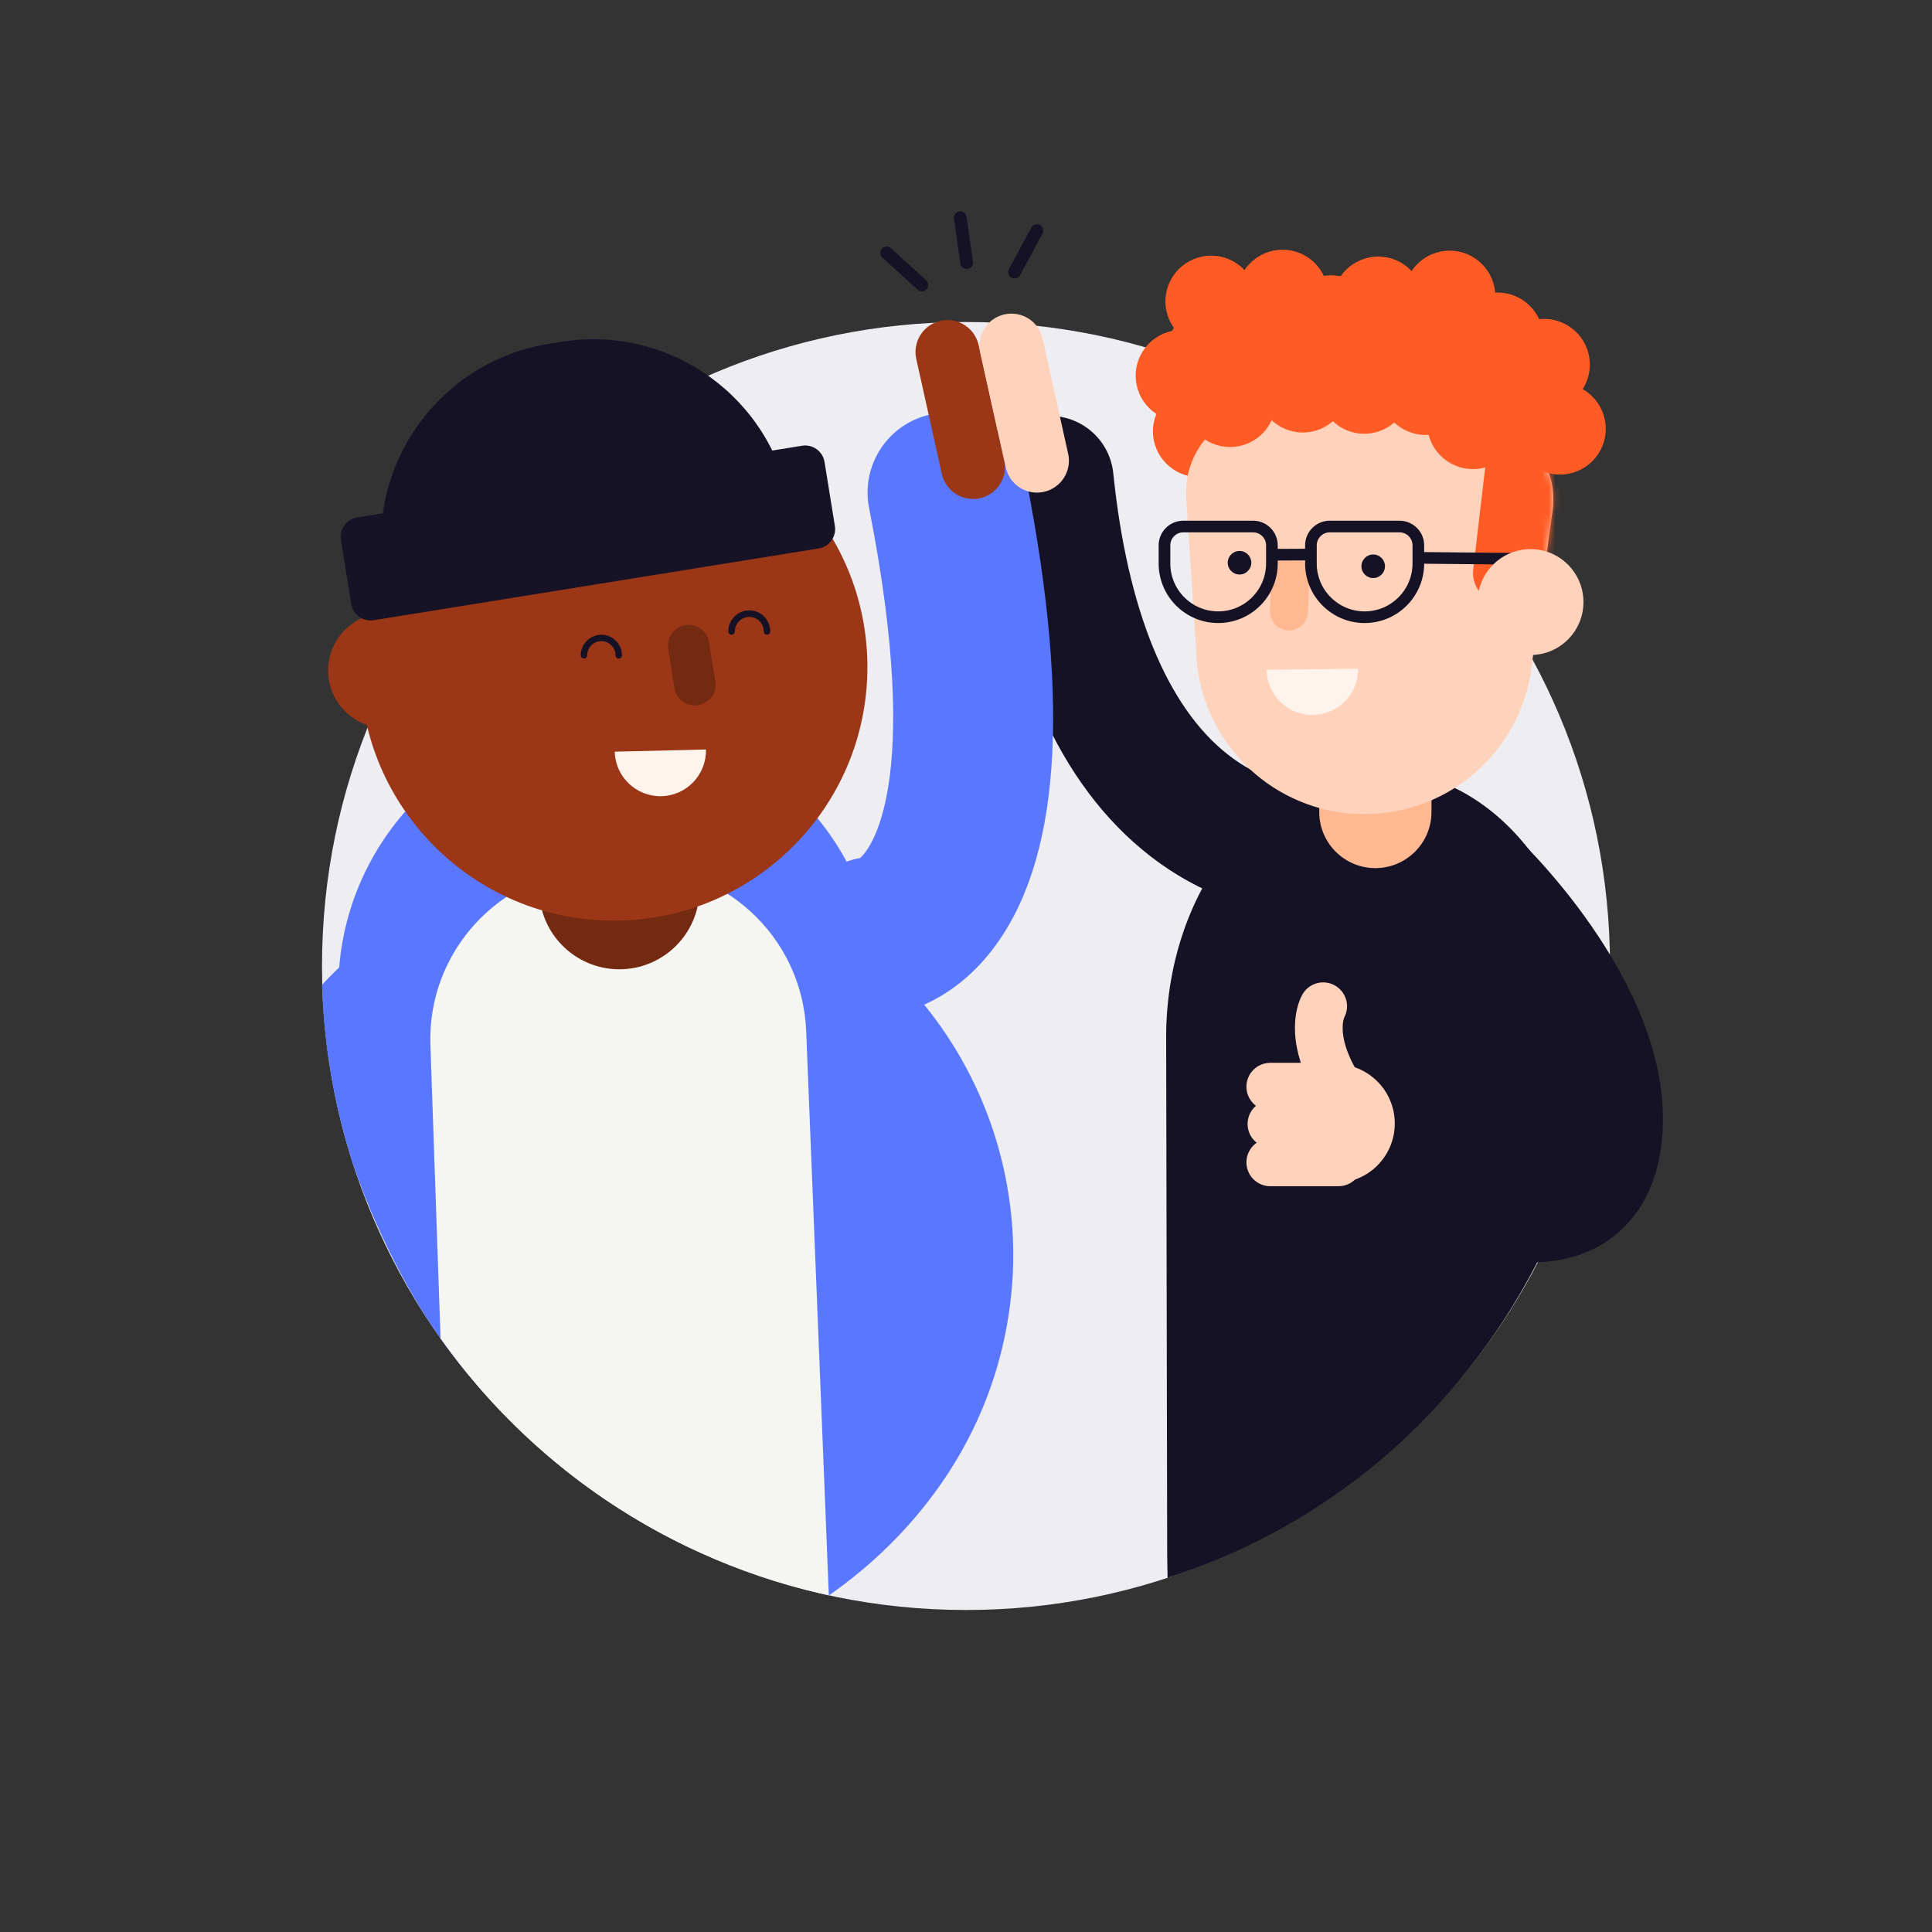 <svg width="300" height="300" viewBox="0 0 300 300" fill="none" xmlns="http://www.w3.org/2000/svg">
<rect x="0" y="0" width="300" height="300" fill="#333333" stroke="none"/>
<path d="M150 250C205.228 250 250 205.228 250 150C250 94.772 205.228 50 150 50C94.772 50 50 94.772 50 150C50 205.228 94.772 250 150 250Z" fill="#EEEDF1"/>
<path d="M248.85 165.19C248.14 163.86 247.43 162.54 246.71 161.21C246.96 138.42 232.48 119.79 214.35 119.59C196.23 119.39 181.33 137.7 181.08 160.49L181.24 241.22C181.24 241.32 181.24 241.43 181.24 241.54C181.26 242.7 181.28 243.86 181.3 245.01C188.9 242.56 200.58 237.79 212.45 228.29C215.8 225.61 223.48 219.1 230.9 208.79C242.61 192.51 247.03 175.98 248.84 165.2L248.85 165.19Z" fill="#161225"/>
<path d="M94.49 195.619C117.664 195.619 136.45 176.833 136.45 153.659C136.45 130.485 117.664 111.699 94.49 111.699C71.316 111.699 52.53 130.485 52.53 153.659C52.53 176.833 71.316 195.619 94.49 195.619Z" fill="#5A78FF"/>
<path d="M157.29 192.42C155.85 158.25 126.98 131.71 92.81 133.15C75.82 133.86 60.71 141.37 50 152.93C50.21 159.78 51.19 169.26 54.58 180.03C54.95 181.21 59.47 195.21 68.42 207.86C88.04 235.6 121.03 245.59 128.7 247.74C134.23 243.9 148.24 233.05 154.42 213.63C155.53 210.12 157.7 202.2 157.29 192.43V192.42Z" fill="#5A78FF"/>
<path d="M128.7 247.719C127.53 218.489 126.36 189.269 125.18 160.039C124.56 145.389 112.19 134.009 97.53 134.619L92.26 134.839C77.61 135.459 66.23 147.829 66.84 162.489C67.36 177.609 67.89 192.719 68.41 207.839C73.1 214.439 81.2 224.169 93.82 232.739C107.48 242.009 120.53 245.929 128.69 247.719H128.7Z" fill="#F5F5F2"/>
<path d="M204.42 142.099C199.05 142.099 188.8 140.869 178.54 132.879C164.45 121.909 155.9 102.609 153.13 75.509C152.57 70.059 156.54 65.189 161.99 64.629C167.45 64.079 172.31 68.039 172.87 73.489C175.04 94.689 181.22 109.819 190.73 117.219C198.11 122.969 205.15 122.239 205.22 122.229C210.64 121.439 215.68 125.189 216.48 130.609C217.27 136.029 213.52 141.069 208.1 141.869C207.68 141.929 206.38 142.099 204.41 142.099H204.42Z" fill="#161225"/>
<path d="M135.7 157.859C129.08 157.859 123.58 152.629 123.31 145.949C123.06 139.659 127.54 134.279 133.57 133.229C134.83 132.119 143.54 122.479 134.95 78.879C133.63 72.159 138 65.639 144.72 64.309C151.45 62.989 157.96 67.359 159.29 74.079C166.38 110.049 164.59 134.169 153.83 147.809C148.23 154.909 141.05 157.649 136.2 157.839C136.03 157.839 135.86 157.839 135.7 157.839V157.859ZM135.19 133.059C135.19 133.059 135.18 133.059 135.17 133.059C135.17 133.059 135.18 133.059 135.19 133.059ZM135.21 133.059C135.21 133.059 135.2 133.059 135.19 133.059C135.19 133.059 135.2 133.059 135.21 133.059Z" fill="#5A78FF"/>
<path d="M147.12 54.66L151.09 72.52" stroke="#9B3716" stroke-width="9.92" stroke-miterlimit="10" stroke-linecap="round"/>
<path d="M96.17 150.509C103.046 150.509 108.62 144.935 108.62 138.059C108.62 131.183 103.046 125.609 96.17 125.609C89.294 125.609 83.72 131.183 83.72 138.059C83.72 144.935 89.294 150.509 96.17 150.509Z" fill="#742911"/>
<path d="M95.31 142.959C117.059 142.959 134.69 125.328 134.69 103.579C134.69 81.83 117.059 64.199 95.31 64.199C73.561 64.199 55.93 81.83 55.93 103.579C55.93 125.328 73.561 142.959 95.31 142.959Z" fill="#9B3716"/>
<path d="M59.88 113.049C64.812 113.049 68.81 109.051 68.81 104.119C68.81 99.188 64.812 95.189 59.88 95.189C54.948 95.189 50.95 99.188 50.95 104.119C50.95 109.051 54.948 113.049 59.88 113.049Z" fill="#9B3716"/>
<path d="M106.92 100.23L107.9 106.33" stroke="#742911" stroke-width="6.42" stroke-linecap="round" stroke-linejoin="round"/>
<path d="M58.033 96.306L127.111 85.167C128.774 84.899 129.905 83.334 129.637 81.671L128.035 71.739C127.767 70.076 126.201 68.945 124.538 69.213L55.461 80.352C53.798 80.62 52.667 82.186 52.935 83.849L54.537 93.78C54.805 95.443 56.37 96.574 58.033 96.306Z" fill="#171326"/>
<path d="M122.691 78.718L59.557 88.899C56.836 72.027 68.33 56.114 85.202 53.394L87.196 53.072C104.068 50.351 119.981 61.845 122.701 78.717L122.691 78.718Z" fill="#161225"/>
<path d="M95.46 116.721C95.55 120.631 98.8 123.721 102.71 123.631C106.62 123.541 109.71 120.291 109.62 116.381L95.47 116.721H95.46Z" fill="#FFF4EC"/>
<path d="M119.1 98.039C119.1 96.519 117.87 95.289 116.35 95.289C114.83 95.289 113.6 96.519 113.6 98.039" stroke="#161225" stroke-width="1.02" stroke-miterlimit="10" stroke-linecap="round"/>
<path d="M96.08 101.761C96.08 100.271 94.87 99.061 93.38 99.061C91.89 99.061 90.68 100.271 90.68 101.761" stroke="#161225" stroke-miterlimit="10" stroke-linecap="round"/>
<path d="M150.1 41.761C149.61 41.761 149.19 41.401 149.12 40.911L148.13 33.961C148.05 33.421 148.43 32.911 148.97 32.841C149.51 32.761 150.02 33.141 150.09 33.681L151.08 40.631C151.16 41.171 150.78 41.681 150.24 41.751C150.19 41.751 150.15 41.751 150.1 41.751V41.761Z" fill="#161225"/>
<path d="M157.54 43.24C157.38 43.24 157.22 43.2 157.07 43.12C156.59 42.86 156.41 42.26 156.67 41.78L160.14 35.33C160.4 34.85 161 34.67 161.48 34.93C161.96 35.19 162.14 35.79 161.88 36.27L158.41 42.72C158.23 43.05 157.89 43.24 157.53 43.24H157.54Z" fill="#161225"/>
<path d="M143.15 45.23C142.91 45.23 142.67 45.15 142.48 44.97L137.02 40.01C136.61 39.64 136.58 39.01 136.95 38.61C137.32 38.2 137.95 38.17 138.35 38.54L143.81 43.5C144.22 43.87 144.25 44.5 143.88 44.9C143.68 45.12 143.42 45.23 143.15 45.23Z" fill="#161225"/>
<path d="M157.05 53.66L161.02 71.53" stroke="#FFD3BB" stroke-width="9.92" stroke-miterlimit="10" stroke-linecap="round"/>
<path d="M237.77 196.031C224.17 196.031 209.11 186.301 207.11 184.971C202.55 181.931 201.32 175.771 204.36 171.211C207.4 166.651 213.56 165.421 218.12 168.461C224.65 172.811 234.58 176.631 238.11 176.241C238.11 176.211 238.12 176.191 238.13 176.161C240.42 165.261 226.63 149.011 221.62 144.181C217.68 140.381 217.55 134.101 221.35 130.151C225.14 126.201 231.41 126.071 235.36 129.851C238.15 132.521 262.52 156.671 257.56 180.241C256.13 187.021 252.1 192.091 246.2 194.491C243.56 195.571 240.7 196.021 237.77 196.021V196.031Z" fill="#161225"/>
<path d="M207.35 183.681C212.448 183.681 216.58 179.548 216.58 174.451C216.58 169.353 212.448 165.221 207.35 165.221C202.253 165.221 198.12 169.353 198.12 174.451C198.12 179.548 202.253 183.681 207.35 183.681Z" fill="#FFD3BB"/>
<path d="M197.43 174.529H208.01" stroke="#FFD3BB" stroke-width="7.41" stroke-miterlimit="10" stroke-linecap="round"/>
<path d="M197.25 180.49H207.83" stroke="#FFD3BB" stroke-width="7.41" stroke-miterlimit="10" stroke-linecap="round"/>
<path d="M205.46 156.25C205.46 156.25 202.86 160.66 207.83 168.74H197.25" stroke="#FFD3BB" stroke-width="7.41" stroke-miterlimit="10" stroke-linecap="round"/>
<path d="M222.28 120.72C222.28 115.904 218.378 112 213.565 112C208.751 112 204.85 115.904 204.85 120.72V126.08C204.85 130.896 208.751 134.8 213.565 134.8C218.378 134.8 222.28 130.896 222.28 126.08V120.72Z" fill="#FFB992"/>
<path d="M186.13 74.081C190.052 74.081 193.23 70.902 193.23 66.981C193.23 63.06 190.052 59.881 186.13 59.881C182.209 59.881 179.03 63.06 179.03 66.981C179.03 70.902 182.209 74.081 186.13 74.081Z" fill="#FF5B24"/>
<path d="M210.99 126.4C223.95 126.84 235.28 117.73 237.62 104.98L240.98 79.96C242.43 72.06 236.52 64.72 228.5 64.45L197.75 63.4C189.73 63.13 183.33 70.05 184.24 78.02L185.88 103.21C187.34 116.09 198.02 125.96 210.98 126.41L210.99 126.4Z" fill="#FFD3BB"/>
<mask id="mask0_9219_6378" style="mask-type:luminance" maskUnits="userSpaceOnUse" x="184" y="63" width="58" height="64">
<path d="M210.99 126.4C223.95 126.84 235.28 117.73 237.62 104.98L240.98 79.96C242.43 72.06 236.52 64.72 228.5 64.45L197.75 63.4C189.73 63.13 183.33 70.05 184.24 78.02L185.88 103.21C187.34 116.09 198.02 125.96 210.98 126.41L210.99 126.4Z" fill="white"/>
</mask>
<g mask="url(#mask0_9219_6378)">
<path d="M245.221 69.321L235.925 68.229C233.314 67.922 230.949 69.79 230.642 72.401L228.762 88.401C228.456 91.012 230.324 93.377 232.934 93.684L242.231 94.776C244.841 95.083 247.207 93.215 247.513 90.604L249.393 74.604C249.7 71.993 247.832 69.628 245.221 69.321Z" fill="#FF5B24"/>
</g>
<path d="M233.76 69.3C237.681 69.3 240.86 66.121 240.86 62.2C240.86 58.278 237.681 55.1 233.76 55.1C229.839 55.1 226.66 58.278 226.66 62.2C226.66 66.121 229.839 69.3 233.76 69.3Z" fill="#FF5B24"/>
<path d="M228 60.431C231.922 60.431 235.1 57.252 235.1 53.331C235.1 49.409 231.922 46.23 228 46.23C224.079 46.23 220.9 49.409 220.9 53.331C220.9 57.252 224.079 60.431 228 60.431Z" fill="#FF5B24"/>
<path d="M232.55 59.63C236.471 59.63 239.65 56.451 239.65 52.53C239.65 48.608 236.471 45.43 232.55 45.43C228.629 45.43 225.45 48.608 225.45 52.53C225.45 56.451 228.629 59.63 232.55 59.63Z" fill="#FF5B24"/>
<path d="M242.24 73.69C246.161 73.69 249.34 70.511 249.34 66.59C249.34 62.669 246.161 59.49 242.24 59.49C238.318 59.49 235.14 62.669 235.14 66.59C235.14 70.511 238.318 73.69 242.24 73.69Z" fill="#FF5B24"/>
<path d="M239.77 63.719C243.691 63.719 246.87 60.541 246.87 56.62C246.87 52.698 243.691 49.52 239.77 49.52C235.849 49.52 232.67 52.698 232.67 56.62C232.67 60.541 235.849 63.719 239.77 63.719Z" fill="#FF5B24"/>
<path d="M228.71 72.841C232.632 72.841 235.81 69.662 235.81 65.741C235.81 61.819 232.632 58.641 228.71 58.641C224.789 58.641 221.61 61.819 221.61 65.741C221.61 69.662 224.789 72.841 228.71 72.841Z" fill="#FF5B24"/>
<path d="M221.37 67.54C225.291 67.54 228.47 64.361 228.47 60.44C228.47 56.519 225.291 53.34 221.37 53.34C217.448 53.34 214.27 56.519 214.27 60.44C214.27 64.361 217.448 67.54 221.37 67.54Z" fill="#FF5B24"/>
<path d="M211.84 67.35C215.761 67.35 218.94 64.172 218.94 60.25C218.94 56.329 215.761 53.15 211.84 53.15C207.919 53.15 204.74 56.329 204.74 60.25C204.74 64.172 207.919 67.35 211.84 67.35Z" fill="#FF5B24"/>
<path d="M206.7 56.95C210.621 56.95 213.8 53.771 213.8 49.85C213.8 45.929 210.621 42.75 206.7 42.75C202.778 42.75 199.6 45.929 199.6 49.85C199.6 53.771 202.778 56.95 206.7 56.95Z" fill="#FF5B24"/>
<path d="M202.3 67.161C206.221 67.161 209.4 63.982 209.4 60.061C209.4 56.14 206.221 52.961 202.3 52.961C198.379 52.961 195.2 56.14 195.2 60.061C195.2 63.982 198.379 67.161 202.3 67.161Z" fill="#FF5B24"/>
<path d="M191 69.411C194.922 69.411 198.1 66.232 198.1 62.311C198.1 58.39 194.922 55.211 191 55.211C187.079 55.211 183.9 58.39 183.9 62.311C183.9 66.232 187.079 69.411 191 69.411Z" fill="#FF5B24"/>
<path d="M188.09 62.1C192.011 62.1 195.19 58.922 195.19 55C195.19 51.079 192.011 47.9 188.09 47.9C184.169 47.9 180.99 51.079 180.99 55C180.99 58.922 184.169 62.1 188.09 62.1Z" fill="#FF5B24"/>
<path d="M194.97 61.86C198.891 61.86 202.07 58.681 202.07 54.76C202.07 50.839 198.891 47.66 194.97 47.66C191.049 47.66 187.87 50.839 187.87 54.76C187.87 58.681 191.049 61.86 194.97 61.86Z" fill="#FF5B24"/>
<path d="M183.45 65.44C187.371 65.44 190.55 62.261 190.55 58.34C190.55 54.419 187.371 51.24 183.45 51.24C179.528 51.24 176.35 54.419 176.35 58.34C176.35 62.261 179.528 65.44 183.45 65.44Z" fill="#FF5B24"/>
<path d="M188.07 53.899C191.991 53.899 195.17 50.72 195.17 46.799C195.17 42.878 191.991 39.699 188.07 39.699C184.149 39.699 180.97 42.878 180.97 46.799C180.97 50.72 184.149 53.899 188.07 53.899Z" fill="#FF5B24"/>
<path d="M199.15 52.979C203.071 52.979 206.25 49.8 206.25 45.879C206.25 41.958 203.071 38.779 199.15 38.779C195.229 38.779 192.05 41.958 192.05 45.879C192.05 49.8 195.229 52.979 199.15 52.979Z" fill="#FF5B24"/>
<path d="M214.01 54.04C217.931 54.04 221.11 50.861 221.11 46.94C221.11 43.019 217.931 39.84 214.01 39.84C210.089 39.84 206.91 43.019 206.91 46.94C206.91 50.861 210.089 54.04 214.01 54.04Z" fill="#FF5B24"/>
<path d="M215.8 59.8C219.721 59.8 222.9 56.621 222.9 52.7C222.9 48.778 219.721 45.6 215.8 45.6C211.879 45.6 208.7 48.778 208.7 52.7C208.7 56.621 211.879 59.8 215.8 59.8Z" fill="#FF5B24"/>
<path d="M225.1 53.12C229.021 53.12 232.2 49.941 232.2 46.02C232.2 42.099 229.021 38.92 225.1 38.92C221.179 38.92 218 42.099 218 46.02C218 49.941 221.179 53.12 225.1 53.12Z" fill="#FF5B24"/>
<path d="M200.34 89.279L200.15 94.949" stroke="#FFB992" stroke-width="5.9" stroke-linecap="round" stroke-linejoin="round"/>
<path d="M210.88 103.84C210.92 107.76 207.78 110.98 203.86 111.02C199.94 111.06 196.72 107.92 196.68 104L210.88 103.84Z" fill="#FFF4EC"/>
<path d="M197.12 86.139L203.88 86.109" stroke="#161225" stroke-width="1.81" stroke-miterlimit="10"/>
<path d="M219.88 86.619L237.62 86.789" stroke="#161225" stroke-width="1.81" stroke-miterlimit="10"/>
<path d="M237.66 101.71C242.2 101.71 245.88 98.029 245.88 93.49C245.88 88.95 242.2 85.269 237.66 85.269C233.121 85.269 229.44 88.95 229.44 93.49C229.44 98.029 233.121 101.71 237.66 101.71Z" fill="#FFD3BB"/>
<path d="M183.73 81.76H194.58C196.19 81.76 197.5 83.07 197.5 84.68V87.5C197.5 92.1 193.76 95.84 189.16 95.84C184.56 95.84 180.82 92.1 180.82 87.5V84.68C180.82 83.07 182.13 81.76 183.74 81.76H183.73Z" stroke="#161225" stroke-width="1.81" stroke-miterlimit="10"/>
<path d="M206.47 81.76H217.32C218.93 81.76 220.24 83.07 220.24 84.68V87.5C220.24 92.1 216.5 95.84 211.9 95.84C207.3 95.84 203.56 92.1 203.56 87.5V84.68C203.56 83.07 204.87 81.76 206.48 81.76H206.47Z" stroke="#161225" stroke-width="1.81" stroke-miterlimit="10"/>
<path d="M192.47 89.211C193.48 89.211 194.3 88.391 194.3 87.381C194.3 86.37 193.48 85.551 192.47 85.551C191.459 85.551 190.64 86.37 190.64 87.381C190.64 88.391 191.459 89.211 192.47 89.211Z" fill="#161225"/>
<path d="M213.23 89.76C214.241 89.76 215.06 88.94 215.06 87.93C215.06 86.919 214.241 86.1 213.23 86.1C212.22 86.1 211.4 86.919 211.4 87.93C211.4 88.94 212.22 89.76 213.23 89.76Z" fill="#161225"/>
</svg>
